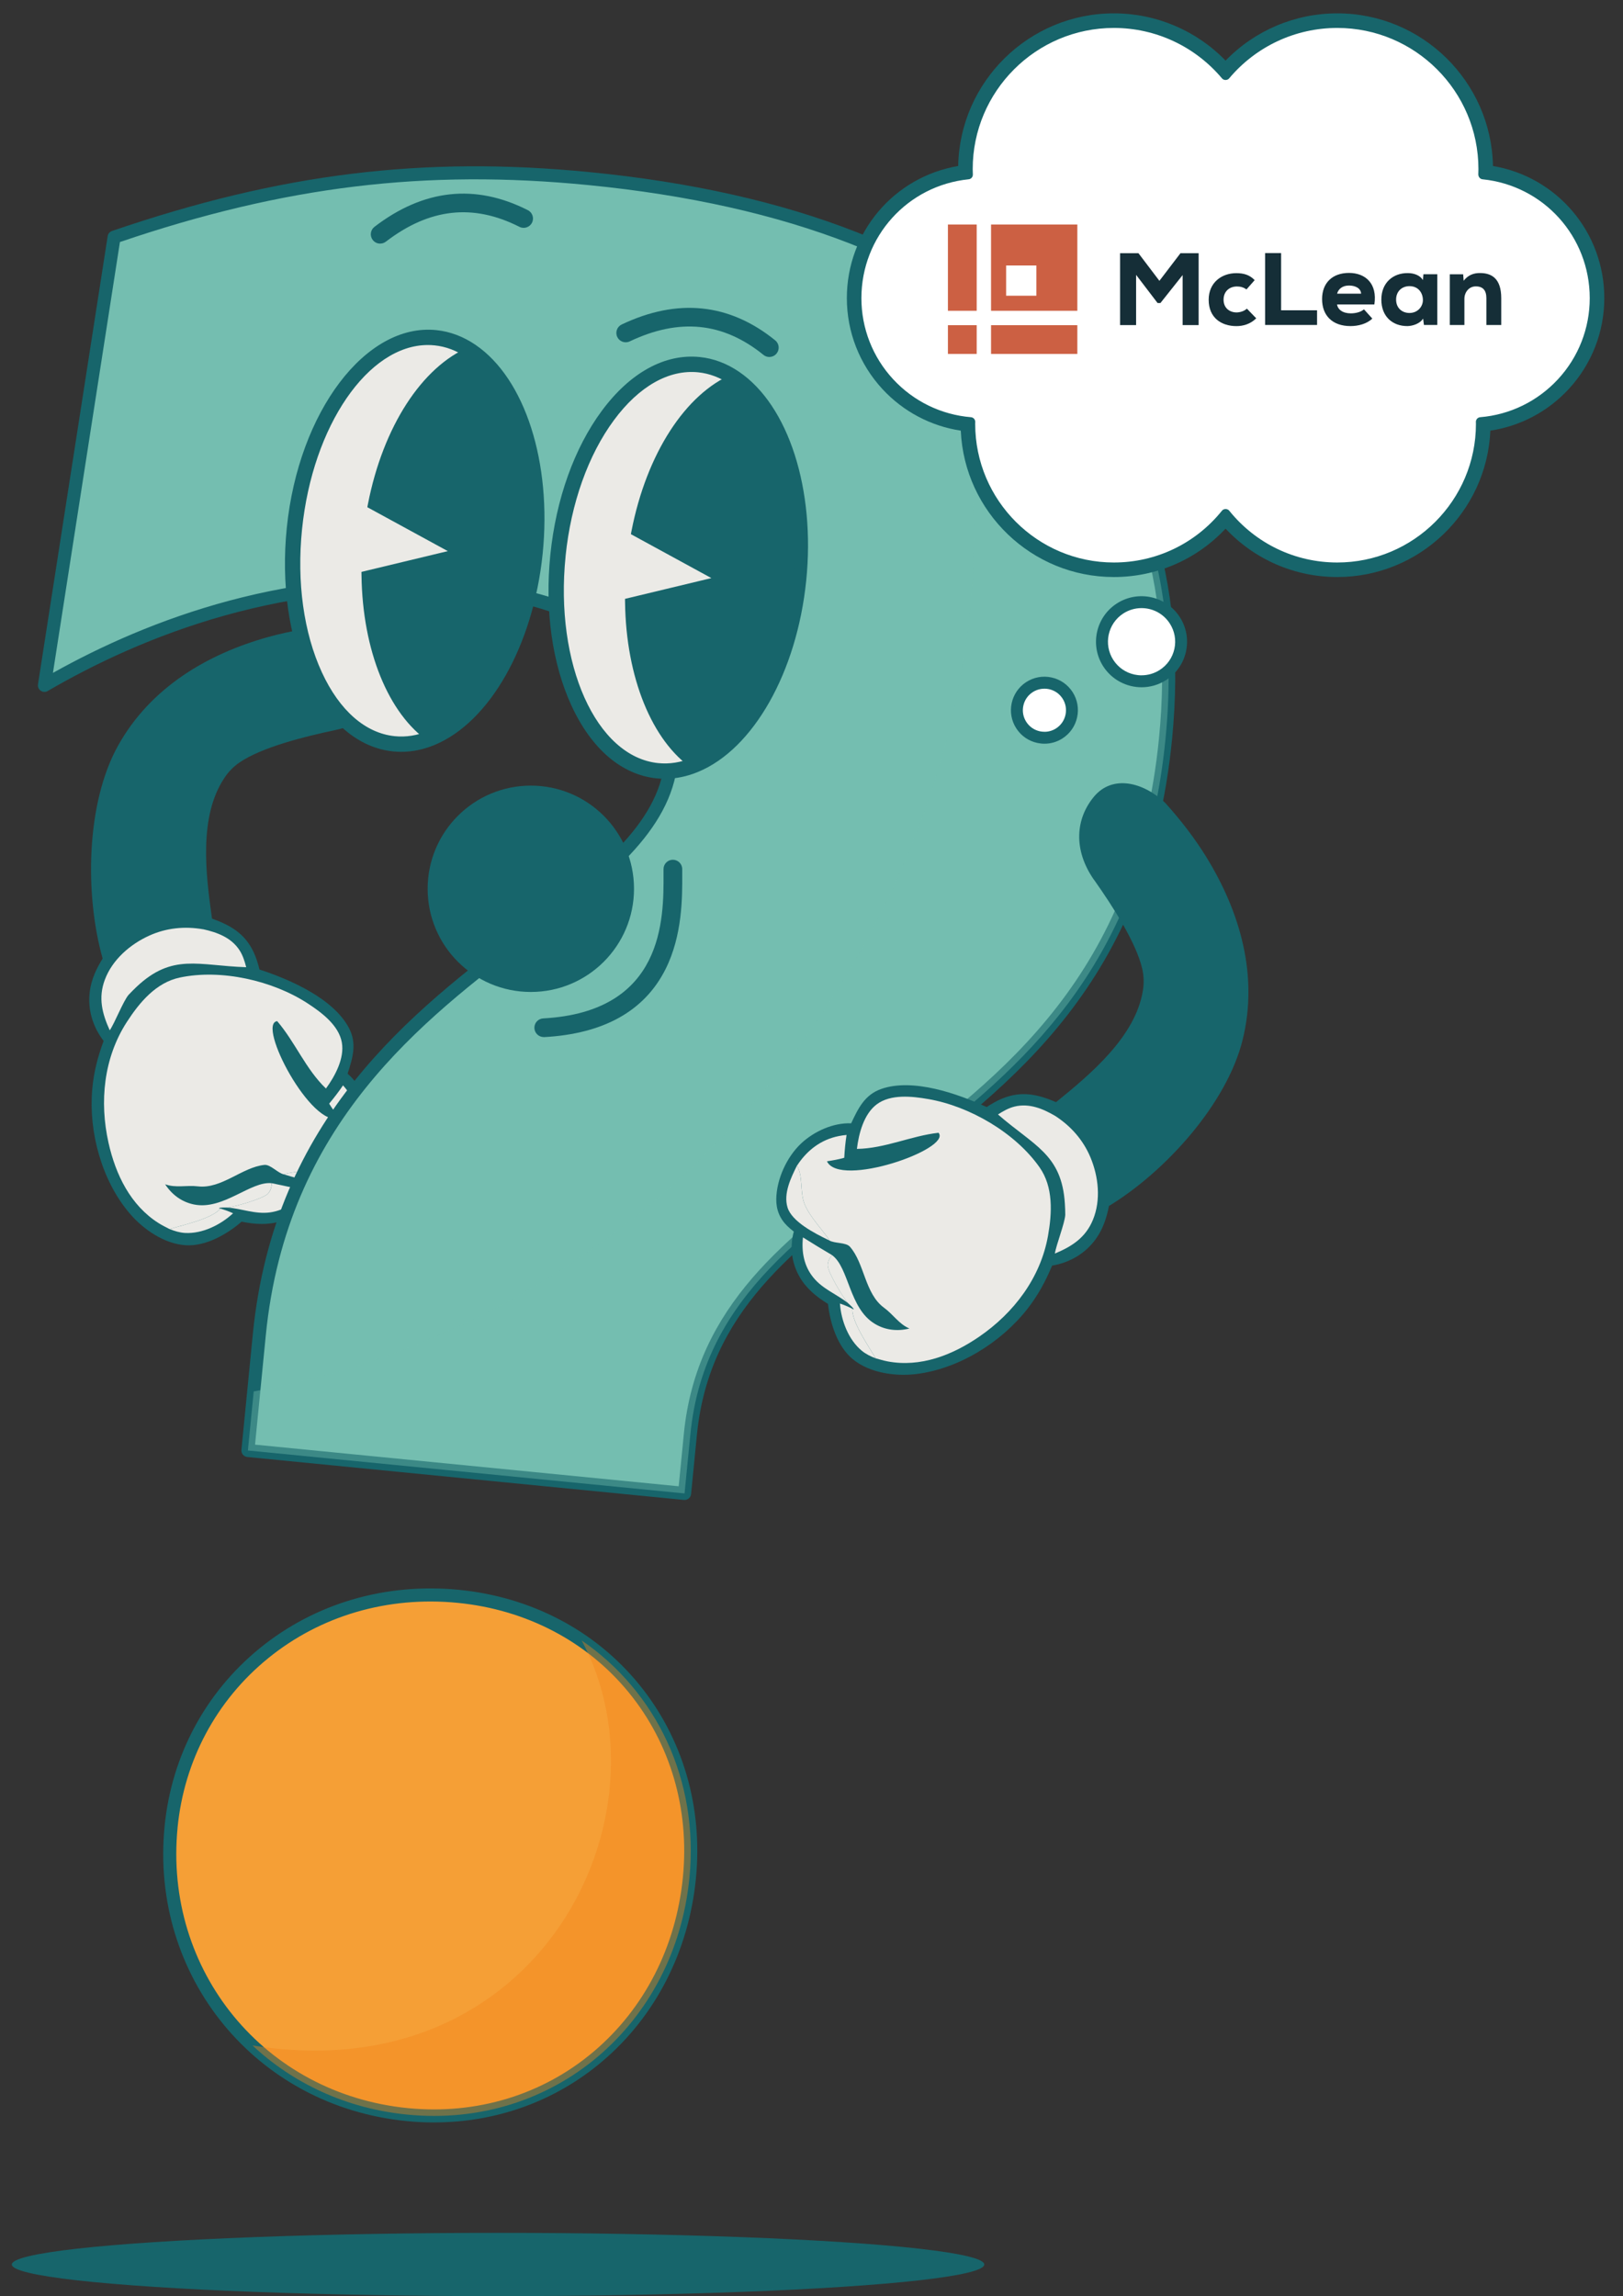 <svg xmlns="http://www.w3.org/2000/svg" viewBox="0 0 549.43 777.38"><rect x="0" y="0" width="549.43" height="777.38" fill="#333333" stroke="none"/><defs><style>      .cls-1 {        fill: none;      }      .cls-2 {        fill: #f3841a;      }      .cls-3 {        mix-blend-mode: multiply;        opacity: .4;      }      .cls-4 {        isolation: isolate;      }      .cls-5 {        fill: #17656b;      }      .cls-6 {        fill: #fff;      }      .cls-7 {        fill: #74beb0;      }      .cls-8 {        fill: #f59f36;      }      .cls-9 {        fill: #ebeae6;      }      .cls-10 {        fill: #cc6043;      }      .cls-11 {        fill: #152e37;      }    </style></defs><g class="cls-4"><g id="Design"><g><g><path class="cls-5" d="M113.67,247.13c-11.22,2.37-24.98,5.9-32.47,10.93-.52.35-1.02.72-1.5,1.12-.48.4-.94.82-1.38,1.27-.44.44-.86.91-1.25,1.4-.39.49-.76.99-1.1,1.51-8.79,13.13-6.29,32.82-4.2,47.64,6.34,2.29,11.15,5.07,14.13,11.45.86,1.85,1.45,3.81,1.94,5.79,10.25,3.35,25.01,9.76,30.3,19.82,2.77,5.26,1.23,10.17-.47,15.45,4.56,3.92,7.31,10.46,7.75,16.4.49,6.69-2.11,14.55-6.59,19.57-2.42,2.71-5.42,4.13-9.05,4.21-.95.02-1.9-.04-2.85-.12-2.54,4.83-6.68,8.26-11.89,9.89-4.33,1.36-8.86,1.05-13.26.15-4.94,4.29-12.14,8.4-18.91,7.98-7.26-.44-14.43-5.41-19.01-10.81-9.42-11.09-13.87-27.47-12.65-41.83.49-5.83,1.84-11.06,3.87-16.52-3.7-4.83-5.48-10.71-4.68-16.79.53-4.08,2.2-7.65,4.34-11.12-6.04-21.43-5.7-52.5,5.25-72.12,10.85-19.45,29.92-30.93,50.91-36.76,7.45-2.07,15.12-3.3,22.83-4.01,10.33-.11,19.65,5.15,19.12,14.89-.53,9.74-7.08,18-19.17,20.61Z"></path><path class="cls-9" d="M78.9,410.77c-1.41-.66-2.77-1.14-4.26-1.57-2.97,3.44-12.73,5.55-17.24,6.9,1.66.69,3.45,1.23,5.25,1.33,5.85.33,12.06-2.76,16.25-6.66Z"></path><path class="cls-9" d="M121.34,386.5c-3.81,1.12-6.69,5.67-10.34,7.58-4.54,2.37-13.21,2.62-14.84,3.51.17.06.33.12.5.17,4.54,1.39,12.99,3.83,17.38,1.29,4.26-2.47,6-8.11,7.31-12.54Z"></path><path class="cls-9" d="M103.32,402.9c-3.79-.72-7.57-1.49-11.33-2.32,0,1.26-.41,2.68-1.33,3.59-1.69,1.69-11.22,4.43-13.78,4.64,4.92.36,9.52,2.35,14.55,1.66,5.03-.69,8.93-3.62,11.89-7.57Z"></path><path class="cls-9" d="M68.77,314.62c-6.21-1.09-12.44-.48-18.21,2.13-6.49,2.93-12.53,8.15-15.07,14.95-2.29,6.12-.91,11.46,1.66,17.12,1.63-2.34,4.52-9.77,6.34-11.96.87-.93,1.77-1.83,2.69-2.71,12.21-11.54,20.92-7.21,37.17-6.69-.53-2.02-1.13-4.01-2.29-5.78-2.79-4.27-7.53-6.02-12.28-7.07Z"></path><path class="cls-9" d="M110.36,368.51c3.05-4.18,6.32-10.23,5.36-15.58-1.04-5.84-6.9-10.17-11.55-13.21-11.89-7.76-29.31-11.72-43.31-8.76-8.05,1.7-13.66,8.44-17.94,15.07-7.82,12.12-9.3,26.94-6.19,40.86,2.41,10.77,7.43,21.2,17.02,27.25,1.17.74,2.42,1.32,3.63,1.97,4.51-1.35,14.27-3.46,17.24-6.9l-.53-.14c.31-.33,2.22-.24,2.77-.25,2.56-.2,12.09-2.95,13.78-4.64.92-.91,1.33-2.33,1.33-3.59-7.11-.82-16.4,9.24-26.35,7.19-4.15-.86-7.43-3.33-9.72-6.83,3.64,1.32,7.22.24,11.09.7,8.02.96,15-6.5,22.52-7.26,2.05-.21,4.6,2.85,6.63,3.21,1.63-.89,10.31-1.14,14.84-3.51,3.65-1.91,6.53-6.46,10.34-7.58,1.05-6.04.13-11.92-3.53-16.97-.52-.72-1.07-1.42-1.67-2.08-1.46,2.17-3.02,4.18-4.69,6.19,1.04,1.73,2.23,3.28,3.47,4.86-9.35,3.79-28.15-31.9-21.07-32.79,6.13,7.15,9.63,16.22,16.51,22.81Z"></path></g><g><ellipse class="cls-5" cx="168.6" cy="766.67" rx="164.6" ry="10.71"></ellipse><g><path class="cls-7" d="M83.93,491.08l3.85-39.1c12.01-122.07,133.93-138,139.47-194.26,2.44-24.8-12.1-53.19-70.27-58.91-56.27-5.53-105.15,11.8-141.92,33.22l23.59-151.74c56.8-19.45,105.51-25.25,160.82-19.81,137.33,13.51,205.61,82.81,195.11,189.62-14.44,146.86-151.47,140.13-160.85,235.49l-1.97,20.03-147.82-14.54Z"></path><path class="cls-5" d="M231.75,507.83c-.07,0-.14,0-.22-.01l-147.82-14.54c-.58-.06-1.12-.34-1.49-.8-.37-.45-.55-1.04-.49-1.62l3.85-39.1c7.25-73.67,53.95-109.15,91.48-137.65,24.6-18.68,45.84-34.82,47.98-56.61,4.38-44.49-46.3-54.33-68.29-56.49-59.43-5.85-109.26,14.68-140.59,32.93-.74.43-1.66.4-2.36-.08-.71-.48-1.07-1.32-.94-2.17l23.59-151.74c.13-.81.69-1.49,1.47-1.75,56.97-19.51,105.35-25.47,161.76-19.92,68.45,6.73,120.37,27.07,154.32,60.44,33.71,33.14,48.1,77.41,42.77,131.59-8.09,82.3-54.34,117.02-95.15,147.65-33.06,24.82-61.61,46.25-65.7,87.84l-1.97,20.03c-.06.58-.34,1.12-.8,1.49-.4.33-.89.5-1.4.5ZM86.34,489.1l143.42,14.1,1.75-17.83c4.28-43.52,34.96-66.56,67.45-90.95,40.08-30.09,85.5-64.19,93.4-144.55,5.19-52.79-8.76-95.85-41.47-128-33.21-32.65-84.24-52.57-151.66-59.2-55.32-5.44-102.84.32-158.63,19.27l-22.68,145.88c32.06-17.96,81.11-36.94,139.25-31.23,69.98,6.88,73.85,45.18,72.26,61.32-2.33,23.71-24.29,40.39-49.71,59.7-36.84,27.99-82.7,62.82-89.75,134.56l-3.63,36.9Z"></path></g><g><path class="cls-8" d="M57.92,618.51c4.69-47.68,46.68-83.03,97.22-78.06,49.59,4.88,83.03,46.68,78.25,95.32-4.88,49.59-45.91,85.03-95.5,80.16-50.54-4.97-84.75-48.78-79.97-97.41Z"></path><path class="cls-5" d="M146.92,718.58c-3.06,0-6.15-.15-9.25-.46-50.97-5.01-86.96-48.86-81.95-99.83,2.35-23.85,13.79-45.26,32.22-60.27,18.65-15.19,42.59-22.21,67.42-19.77,24.47,2.41,46.14,13.79,61.01,32.05,14.78,18.14,21.6,41.47,19.22,65.68-2.43,24.68-13.71,46.69-31.76,61.97-15.89,13.45-35.82,20.62-56.91,20.62ZM57.92,618.51l2.2.22c-4.77,48.5,29.48,90.23,77.98,95,23.26,2.29,45.59-4.51,62.87-19.14,17.17-14.54,27.9-35.5,30.21-59.03,2.27-23.05-4.21-45.23-18.25-62.46-14.13-17.34-34.73-28.15-58.02-30.44-23.66-2.33-46.46,4.35-64.19,18.8-17.51,14.26-28.38,34.61-30.61,57.28l-2.2-.22Z"></path></g><path class="cls-1" d="M83.93,491.08l3.85-39.1c12.01-122.07,133.93-138,139.47-194.26,2.44-24.8-12.1-53.19-70.27-58.91-56.27-5.53-105.15,11.8-141.92,33.22l23.59-151.74c56.8-19.45,105.51-25.25,160.82-19.81,137.33,13.51,205.61,82.81,195.11,189.62-14.44,146.86-151.47,140.13-160.85,235.49l-1.97,20.03-147.82-14.54Z"></path><path class="cls-1" d="M57.92,618.51c4.69-47.68,46.68-83.03,97.22-78.06,49.59,4.88,83.03,46.68,78.25,95.32-4.88,49.59-45.91,85.03-95.5,80.16-50.54-4.97-84.75-48.78-79.97-97.41Z"></path><g class="cls-3"><path class="cls-7" d="M313.33,91.88c59.09,150.58-47.55,346.4-227.44,379.21l-1.97,19.99,147.82,14.54,1.97-20.03c9.38-95.37,146.41-88.63,160.85-235.49,7.01-71.23-21.04-125.77-81.23-158.22Z"></path></g><g class="cls-3"><path class="cls-2" d="M233.39,635.77c3.26-33.14-11.24-63.09-36.48-80.37,31.6,58.92-14.06,152.81-111.44,137.1,13.68,12.78,31.67,21.38,52.42,23.42,49.59,4.88,90.63-30.57,95.5-80.16Z"></path></g></g><g><g><g><g><path class="cls-9" d="M188.88,188.04c-3.89,37.98,11.21,70.61,33.68,72.9,4.33.44,8.64-.29,12.77-2.01,17.33-7.17,31.87-31.91,35-62.56,3.13-30.62-6.09-57.8-21.61-68.36-3.7-2.52-7.77-4.11-12.09-4.55-22.46-2.3-43.86,26.62-47.74,64.57Z"></path><path class="cls-5" d="M225.06,263.67c-.92,0-1.84-.05-2.76-.14-11.82-1.21-22.05-9.93-28.81-24.57-6.56-14.19-9.11-32.37-7.18-51.19h0c1.92-18.81,8.1-36.09,17.4-48.66,9.59-12.97,21.38-19.44,33.19-18.23,4.67.48,9.14,2.16,13.29,4.99,16.76,11.4,25.89,39.84,22.73,70.76-3.17,30.96-17.87,56.96-36.59,64.7-3.72,1.55-7.5,2.33-11.26,2.33ZM191.47,188.31c-3.73,36.48,10.34,67.9,31.36,70.05,3.79.39,7.67-.22,11.5-1.82,16.75-6.93,30.49-31.77,33.42-60.43,2.93-28.63-5.5-55.75-20.49-65.94-3.43-2.34-7.1-3.73-10.9-4.12-9.91-1.01-20.03,4.72-28.49,16.15-8.75,11.83-14.58,28.2-16.41,46.1h0Z"></path></g><g><path class="cls-5" d="M245.19,196.28l-32.01,7.7c.34,24.96,8.97,45.98,22.14,54.96,17.33-7.17,31.87-31.91,35-62.56,3.13-30.62-6.09-57.8-21.61-68.36-15.27,6.37-28.34,26.34-33.36,51.98,12.5,6.82,29.83,16.28,29.83,16.28Z"></path><path class="cls-5" d="M235.14,260.73l-.71-.48c-13.74-9.36-22.49-30.91-22.83-56.24l-.02-1.26,29.24-7.03-27.25-14.87.22-1.14c5.1-26.07,18.25-46.44,34.31-53.14l.79-.33.71.48c16.46,11.2,25.42,39.26,22.29,69.82-3.13,30.6-17.59,56.26-35.97,63.86l-.79.33ZM214.79,205.22c.58,23.32,8.45,43.02,20.72,51.91,16.96-7.58,30.27-31.9,33.24-60.92,2.97-28.99-5.14-55.5-20.22-66.39-14.3,6.47-26.5,25.64-31.4,49.35l32.41,17.69-34.76,8.36Z"></path></g></g><g><g><path class="cls-9" d="M99.67,178.91c-3.89,37.98,11.21,70.61,33.68,72.9,4.33.44,8.64-.29,12.77-2.01,17.33-7.17,31.87-31.91,35-62.56,3.13-30.62-6.09-57.8-21.61-68.35-3.7-2.52-7.77-4.11-12.09-4.55-22.46-2.3-43.86,26.62-47.74,64.57Z"></path><path class="cls-5" d="M135.84,254.54c-.92,0-1.84-.05-2.76-.14-11.82-1.21-22.05-9.93-28.81-24.56-6.56-14.19-9.11-32.37-7.18-51.19,4.02-39.33,26.75-69.33,50.59-66.89,4.67.48,9.14,2.16,13.29,4.99,16.76,11.4,25.89,39.84,22.73,70.76-3.17,30.96-17.87,56.96-36.59,64.7-3.72,1.55-7.5,2.33-11.26,2.33ZM144.86,116.81c-20.18,0-39.02,27.21-42.61,62.37-1.83,17.91.56,35.12,6.73,48.48,5.96,12.9,14.71,20.56,24.63,21.58,3.8.39,7.67-.22,11.5-1.82,16.75-6.93,30.49-31.77,33.42-60.43,2.93-28.63-5.5-55.75-20.49-65.94-3.43-2.34-7.1-3.73-10.9-4.12-.76-.08-1.52-.12-2.28-.12ZM99.67,178.91h0,0Z"></path></g><g><path class="cls-5" d="M155.97,187.15l-32.01,7.7c.34,24.96,8.97,45.98,22.14,54.96,17.33-7.17,31.87-31.91,35-62.56,3.13-30.62-6.09-57.8-21.61-68.35-15.27,6.37-28.35,26.34-33.36,51.98,12.5,6.82,29.83,16.28,29.83,16.28Z"></path><path class="cls-5" d="M145.92,251.6l-.71-.48c-13.74-9.36-22.49-30.91-22.83-56.24l-.02-1.26,29.24-7.03-27.25-14.87.22-1.14c5.1-26.07,18.25-46.43,34.31-53.14l.79-.33.71.48c16.46,11.2,25.42,39.26,22.29,69.82-3.13,30.6-17.59,56.26-35.97,63.86l-.79.33ZM125.57,196.09c.58,23.32,8.45,43.02,20.72,51.91,16.96-7.58,30.27-31.9,33.24-60.92,2.97-28.99-5.14-55.5-20.22-66.39-14.3,6.47-26.5,25.64-31.4,49.35l32.41,17.69-34.76,8.36Z"></path></g></g></g><path class="cls-5" d="M260.44,120.86c-.7,0-1.4-.23-1.99-.71-13.66-11.06-28.46-12.56-45.27-4.57-1.58.75-3.47.08-4.22-1.5-.75-1.58-.08-3.47,1.5-4.22,18.96-9.01,36.45-7.2,51.97,5.37,1.36,1.1,1.57,3.09.47,4.45-.62.77-1.54,1.17-2.46,1.17Z"></path><path class="cls-5" d="M128.69,82.48c-.95,0-1.89-.43-2.51-1.24-1.06-1.39-.8-3.37.58-4.44,16.65-12.78,34.13-14.68,51.94-5.64,1.56.79,2.18,2.7,1.39,4.25-.79,1.56-2.69,2.18-4.25,1.39-15.67-7.95-30.46-6.31-45.22,5.02-.58.44-1.25.65-1.93.65Z"></path></g><g><path class="cls-5" d="M370.35,297.84c6.6,9.37,14.27,21.34,16.32,30.12.14.61.25,1.22.33,1.84.08.62.13,1.24.15,1.87.02.62,0,1.25-.04,1.87-.04.62-.12,1.24-.22,1.86-2.51,15.6-17.76,28.31-29.38,37.74-6.2-2.64-11.62-3.89-18.14-1.25-1.89.76-3.66,1.8-5.36,2.92-9.78-4.53-24.96-9.89-35.69-6.13-5.61,1.97-7.83,6.61-10.18,11.63-6.01-.24-12.48,2.68-16.84,6.73-4.92,4.57-8.37,12.09-8.51,18.82-.07,3.63,1.16,6.72,3.76,9.25.68.67,1.42,1.26,2.17,1.85-1.43,5.27-.74,10.6,1.97,15.35,2.25,3.94,5.78,6.81,9.61,9.14.7,6.51,3.17,14.42,8.41,18.73,5.62,4.62,14.25,5.86,21.27,5.04,14.45-1.7,28.87-10.67,37.76-22,3.61-4.6,6.19-9.35,8.42-14.73,6-1.02,11.3-4.11,14.86-9.1,2.39-3.35,3.6-7.1,4.4-11.1,19.02-11.57,39.94-34.56,45.28-56.38,5.3-21.63-.84-43.03-12.23-61.59-4.04-6.59-8.82-12.72-13.99-18.48-7.49-7.12-17.89-9.62-24.14-2.12-6.24,7.49-7.08,18,0,28.15Z"></path><path class="cls-9" d="M284.33,441.33c1.48.47,2.8,1.06,4.19,1.75-.17,4.54,5.54,12.74,7.93,16.8-1.69-.63-3.36-1.45-4.75-2.6-4.51-3.74-6.95-10.24-7.36-15.95Z"></path><path class="cls-9" d="M269.8,394.65c2.03,3.42,1.04,8.71,2.41,12.59,1.71,4.83,7.89,10.92,8.47,12.68-.16-.07-.32-.14-.48-.22-4.27-2.08-12.12-6.05-13.6-10.9-1.44-4.71,1.13-10.03,3.19-14.16Z"></path><path class="cls-9" d="M271.82,418.93c3.26,2.06,6.55,4.06,9.88,6.02-.86.93-1.52,2.24-1.47,3.53.09,2.39,5.19,10.89,6.93,12.78-3.85-3.09-8.57-4.76-11.79-8.7-3.22-3.93-4.07-8.73-3.55-13.64Z"></path><path class="cls-9" d="M357.25,377.83c5.29,3.44,9.43,8.13,11.88,13.96,2.76,6.57,3.62,14.5.85,21.21-2.49,6.05-7.14,9.01-12.87,11.4.4-2.82,3.34-10.23,3.51-13.07,0-1.27-.05-2.54-.13-3.81-1.07-16.77-10.41-19.53-22.65-30.21,1.77-1.12,3.56-2.16,5.61-2.67,4.95-1.22,9.61.73,13.8,3.19Z"></path><path class="cls-9" d="M290.09,388.96c.61-5.14,2.34-11.79,6.69-15.06,4.74-3.56,11.98-2.75,17.45-1.8,13.99,2.41,29.44,11.38,37.67,23.08,4.73,6.73,4.25,15.49,2.87,23.25-2.53,14.2-11.54,26.06-23.3,34.13-9.1,6.24-19.88,10.46-31.02,8.35-1.36-.26-2.67-.68-4-1.03-2.38-4.06-8.09-12.26-7.93-16.8l.49.25c0-.45-1.47-1.69-1.86-2.07-1.74-1.89-6.84-10.39-6.93-12.78-.05-1.29.62-2.61,1.47-3.53,5.76,4.24,5.71,17.94,14.4,23.21,3.62,2.2,7.71,2.63,11.77,1.62-3.57-1.52-5.45-4.74-8.6-7.04-6.52-4.76-6.55-14.98-11.54-20.65-1.36-1.55-5.31-1.04-7.04-2.17-.59-1.77-6.77-7.86-8.47-12.68-1.37-3.88-.38-9.18-2.41-12.59,3.34-5.14,8.03-8.81,14.14-10.02.87-.17,1.75-.31,2.64-.38-.4,2.58-.64,5.12-.78,7.73-1.94.56-3.86.88-5.85,1.19,4.26,9.14,42.34-4.17,37.77-9.66-9.36,1.06-18.1,5.32-27.62,5.46Z"></path></g><g><g><path class="cls-5" d="M377.07,195.36c14.45,0,28.02-5.92,37.82-16.38,9.8,10.45,23.37,16.38,37.82,16.38,27.83,0,50.61-22.02,51.82-49.56,10.14-1.53,19.46-6.45,26.5-14.05,7.78-8.41,12.07-19.35,12.07-30.81,0-22.34-16-41.06-37.69-44.74-.55-28.59-23.98-51.68-52.7-51.68-14.33,0-27.91,5.79-37.82,16-9.91-10.21-23.49-16-37.82-16-28.72,0-52.15,23.09-52.7,51.68-21.69,3.67-37.69,22.39-37.69,44.74,0,11.46,4.29,22.4,12.07,30.81,7.04,7.6,16.36,12.52,26.5,14.05,1.21,27.53,24,49.56,51.82,49.56Z"></path><path class="cls-5" d="M347.41,230.92c-5.25,3.39-6.76,10.43-3.37,15.68,1.64,2.54,4.18,4.3,7.14,4.93.8.17,1.61.26,2.41.26,2.16,0,4.27-.62,6.13-1.82,5.25-3.39,6.76-10.43,3.37-15.68-1.64-2.54-4.18-4.3-7.14-4.93-2.96-.64-5.99-.08-8.54,1.56Z"></path><path class="cls-5" d="M401.5,220.51c.87-4.03.11-8.15-2.12-11.61-4.61-7.14-14.17-9.2-21.31-4.58-7.14,4.61-9.2,14.17-4.58,21.31,2.95,4.56,7.91,7.05,12.97,7.05,2.86,0,5.76-.8,8.34-2.46,3.46-2.23,5.84-5.68,6.71-9.71Z"></path></g><g><path class="cls-6" d="M391.17,224.59c-1.96,1.26-4.29,1.69-6.57,1.2-2.28-.49-4.23-1.84-5.49-3.79-2.61-4.04-1.45-9.45,2.59-12.06,1.46-.94,3.1-1.39,4.72-1.39,2.86,0,5.67,1.41,7.34,3.99,1.26,1.96,1.69,4.29,1.2,6.57-.49,2.28-1.84,4.23-3.79,5.49ZM349.02,239.47c-.26,1.21-.03,2.45.64,3.5.67,1.04,1.71,1.76,2.92,2.02,1.21.26,2.45.03,3.5-.64,1.04-.67,1.76-1.71,2.02-2.92.26-1.21.03-2.45-.64-3.5-.67-1.04-1.71-1.76-2.92-2.02-.33-.07-.66-.11-.99-.11-.88,0-1.75.25-2.51.74-1.04.67-1.76,1.71-2.02,2.92Z"></path><path class="cls-6" d="M353.57,247.75c-.51,0-1.03-.05-1.54-.16-1.91-.41-3.54-1.54-4.6-3.18s-1.41-3.59-1-5.49h0c.41-1.91,1.54-3.54,3.17-4.59,1.62-1.05,3.61-1.41,5.5-1.01,1.91.41,3.54,1.54,4.6,3.18,1.06,1.64,1.41,3.59,1,5.49-.41,1.91-1.54,3.54-3.17,4.6-1.19.77-2.56,1.17-3.95,1.17ZM351.61,240.03h0c-.11.53-.02,1.05.27,1.5.29.45.73.75,1.25.87.52.11,1.04.02,1.5-.27.45-.29.75-.73.86-1.25.11-.53.02-1.05-.27-1.5-.29-.45-.73-.75-1.25-.87-.51-.11-1.05-.01-1.5.27-.45.29-.75.72-.86,1.25ZM386.46,228.64c-.8,0-1.61-.09-2.41-.26-2.97-.64-5.51-2.4-7.16-4.95-3.4-5.27-1.89-12.32,3.38-15.73,1.84-1.19,3.97-1.82,6.16-1.82,3.89,0,7.46,1.94,9.57,5.2,1.65,2.55,2.21,5.6,1.57,8.57-.64,2.97-2.4,5.51-4.95,7.16h0c-1.86,1.2-3.99,1.82-6.15,1.82ZM386.42,211.2c-1.16,0-2.3.34-3.28.97-2.81,1.81-3.62,5.58-1.8,8.39.88,1.36,2.24,2.3,3.82,2.64,1.59.34,3.21.04,4.57-.84h0c1.36-.88,2.3-2.24,2.64-3.82.34-1.58.04-3.21-.83-4.57-1.12-1.74-3.03-2.77-5.11-2.77Z"></path></g><g><path class="cls-6" d="M377.07,188.67c13.74,0,26.57-6.15,35.21-16.88.64-.79,1.59-1.25,2.61-1.25s1.97.46,2.61,1.25c8.63,10.73,21.47,16.88,35.21,16.88,24.91,0,45.18-20.27,45.18-45.18,0-.09,0-.17,0-.26,0-.12,0-.24,0-.36-.03-1.76,1.32-3.24,3.07-3.39,9.64-.79,18.58-5.16,25.18-12.28,6.63-7.16,10.29-16.49,10.29-26.26,0-19.93-14.93-36.47-34.72-38.49-1.76-.18-3.07-1.74-3-3.5.02-.57.04-1.14.04-1.72,0-25.37-20.64-46.01-46.01-46.01-13.63,0-26.47,6-35.25,16.45-.64.76-1.57,1.2-2.56,1.2s-1.93-.44-2.56-1.2c-8.78-10.46-21.63-16.45-35.25-16.45-25.37,0-46.01,20.64-46.01,46.01,0,.58.02,1.15.05,1.77.07,1.76-1.25,3.28-3.01,3.46-19.8,2.01-34.72,18.56-34.72,38.49,0,9.77,3.65,19.1,10.29,26.26,6.6,7.12,15.54,11.49,25.18,12.28,1.75.15,3.1,1.62,3.07,3.39,0,.12,0,.24,0,.36,0,.09,0,.17,0,.26,0,24.91,20.27,45.18,45.18,45.18Z"></path><path class="cls-6" d="M452.71,190.44c-14.28,0-27.61-6.39-36.58-17.54-.6-.75-1.86-.75-2.46,0-8.97,11.15-22.31,17.54-36.59,17.54-25.89,0-46.95-21.06-46.95-46.95l.02-.63c.01-.84-.62-1.54-1.45-1.61-10.08-.83-19.43-5.39-26.33-12.84-6.94-7.49-10.76-17.25-10.76-27.46,0-20.84,15.61-38.14,36.31-40.25.83-.08,1.45-.8,1.42-1.63-.03-.68-.05-1.25-.05-1.83,0-26.35,21.44-47.78,47.78-47.78,14.15,0,27.49,6.23,36.61,17.08.6.72,1.82.72,2.42,0,9.11-10.86,22.46-17.08,36.61-17.08,26.35,0,47.78,21.44,47.78,47.78,0,.58-.02,1.15-.04,1.72-.03.91.6,1.66,1.41,1.74,20.7,2.1,36.31,19.41,36.31,40.25,0,10.22-3.82,19.97-10.76,27.46-6.9,7.45-16.25,12.01-26.33,12.84-.82.07-1.46.77-1.45,1.6l.02.64c0,25.89-21.06,46.95-46.95,46.95ZM414.89,168.77c1.56,0,3.01.7,3.99,1.91,8.3,10.31,20.63,16.22,33.83,16.22,23.94,0,43.41-19.47,43.41-43.41v-.15c-.01-.18-.01-.32-.02-.46-.04-2.67,2.02-4.94,4.7-5.16,9.2-.76,17.73-4.92,24.02-11.72,6.33-6.84,9.81-15.74,9.81-25.06,0-19.02-14.24-34.81-33.13-36.73-2.68-.27-4.69-2.61-4.59-5.33.02-.6.04-1.12.04-1.65,0-24.4-19.85-44.24-44.24-44.24-13.1,0-25.46,5.77-33.9,15.82-.97,1.16-2.4,1.83-3.92,1.83s-2.94-.67-3.92-1.83c-8.44-10.05-20.8-15.82-33.9-15.82-24.4,0-44.24,19.85-44.24,44.24,0,.54.02,1.07.04,1.64.1,2.75-1.92,5.07-4.59,5.34-18.89,1.92-33.13,17.71-33.13,36.73,0,9.32,3.49,18.22,9.81,25.06,6.29,6.8,14.83,10.96,24.02,11.72,2.67.22,4.73,2.49,4.69,5.18,0,.13,0,.26-.01.4v.19c0,23.94,19.47,43.41,43.41,43.41,13.2,0,25.53-5.91,33.83-16.22.98-1.21,2.43-1.91,3.99-1.91Z"></path></g><g><g id="mark"><rect class="cls-10" x="320.9" y="76.01" width="9.74" height="29.21"></rect><rect class="cls-10" x="320.9" y="110.09" width="9.74" height="9.74"></rect><path class="cls-10" d="M335.5,76.01v29.21h29.21v-29.21h-29.21ZM350.84,100.12h-10.24v-10.24h10.24v10.24Z"></path><rect class="cls-10" x="335.5" y="110.09" width="29.21" height="9.74"></rect></g><g><path class="cls-11" d="M400.35,93.13l-7.51,9.46h-.97l-7.27-9.53v17h-5.42v-24.33h6.22l7.09,9.35,7.13-9.35h6.15v24.33h-5.42v-16.93Z"></path><path class="cls-11" d="M425.27,107.77c-2.05,2.02-4.52,2.64-6.71,2.64-5.01,0-9.39-2.75-9.39-8.93,0-5.77,4.35-9,9.35-9,2.5,0,4.48.56,6.22,2.36l-2.78,3.16c-1.04-.8-2.19-1.01-3.23-1.01-2.5,0-4.52,1.63-4.52,4.48s2.09,4.31,4.41,4.31c1.11,0,2.64-.45,3.48-1.29l3.16,3.27Z"></path><path class="cls-11" d="M433.69,85.69v19.36h12.17v4.97h-17.59v-24.33h5.42Z"></path><path class="cls-11" d="M452.63,103.07c.24,1.67,1.84,3.02,4.66,3.02,1.36,0,3.23-.31,4.45-1.36l2.82,3.13c-1.84,1.81-4.8,2.54-7.37,2.54-6.22,0-9.63-3.65-9.63-9.14s3.51-8.86,9.11-8.86,9.66,3.65,8.59,10.67h-12.62ZM460.77,99.42c-.1-1.88-2.02-2.75-4.1-2.75s-3.55,1.04-4.03,2.75h8.13Z"></path><path class="cls-11" d="M481.87,92.85h4.69v17.17h-4.52l-.28-2.16c-1.15,1.81-3.62,2.5-5.28,2.54-5.14.03-8.86-3.3-8.86-8.97s3.93-9.04,9-8.97c2.16,0,4.17.83,5.08,2.36l.17-1.98ZM472.62,101.44c0,2.85,2.02,4.52,4.52,4.52,2.82,0,4.55-2.19,4.55-4.35,0-2.47-1.56-4.73-4.55-4.73-2.5,0-4.52,1.7-4.52,4.55Z"></path><path class="cls-11" d="M503.18,110.03v-9.07c0-2.64-1.15-4-3.55-4-2.33-.03-3.89,1.98-3.89,4.21v8.86h-4.94v-17.17h4.52l.17,2.19c1.53-1.98,3.48-2.64,5.56-2.61,3.86,0,7.16,1.81,7.16,8.48v9.11h-5.04Z"></path></g></g></g><circle class="cls-5" cx="179.7" cy="300.91" r="34.93"></circle><path class="cls-5" d="M184.07,351.11c-1.67,0-3.07-1.31-3.16-2.99-.1-1.75,1.24-3.24,2.99-3.33,40.93-2.24,40.79-33.74,40.72-48.88v-1.66c0-1.75,1.41-3.17,3.16-3.17s3.17,1.42,3.17,3.17v1.63c.04,7.79.1,20.84-5.69,32.32-7.11,14.1-20.91,21.81-41.01,22.92-.06,0-.12,0-.18,0Z"></path></g></g></g></svg>